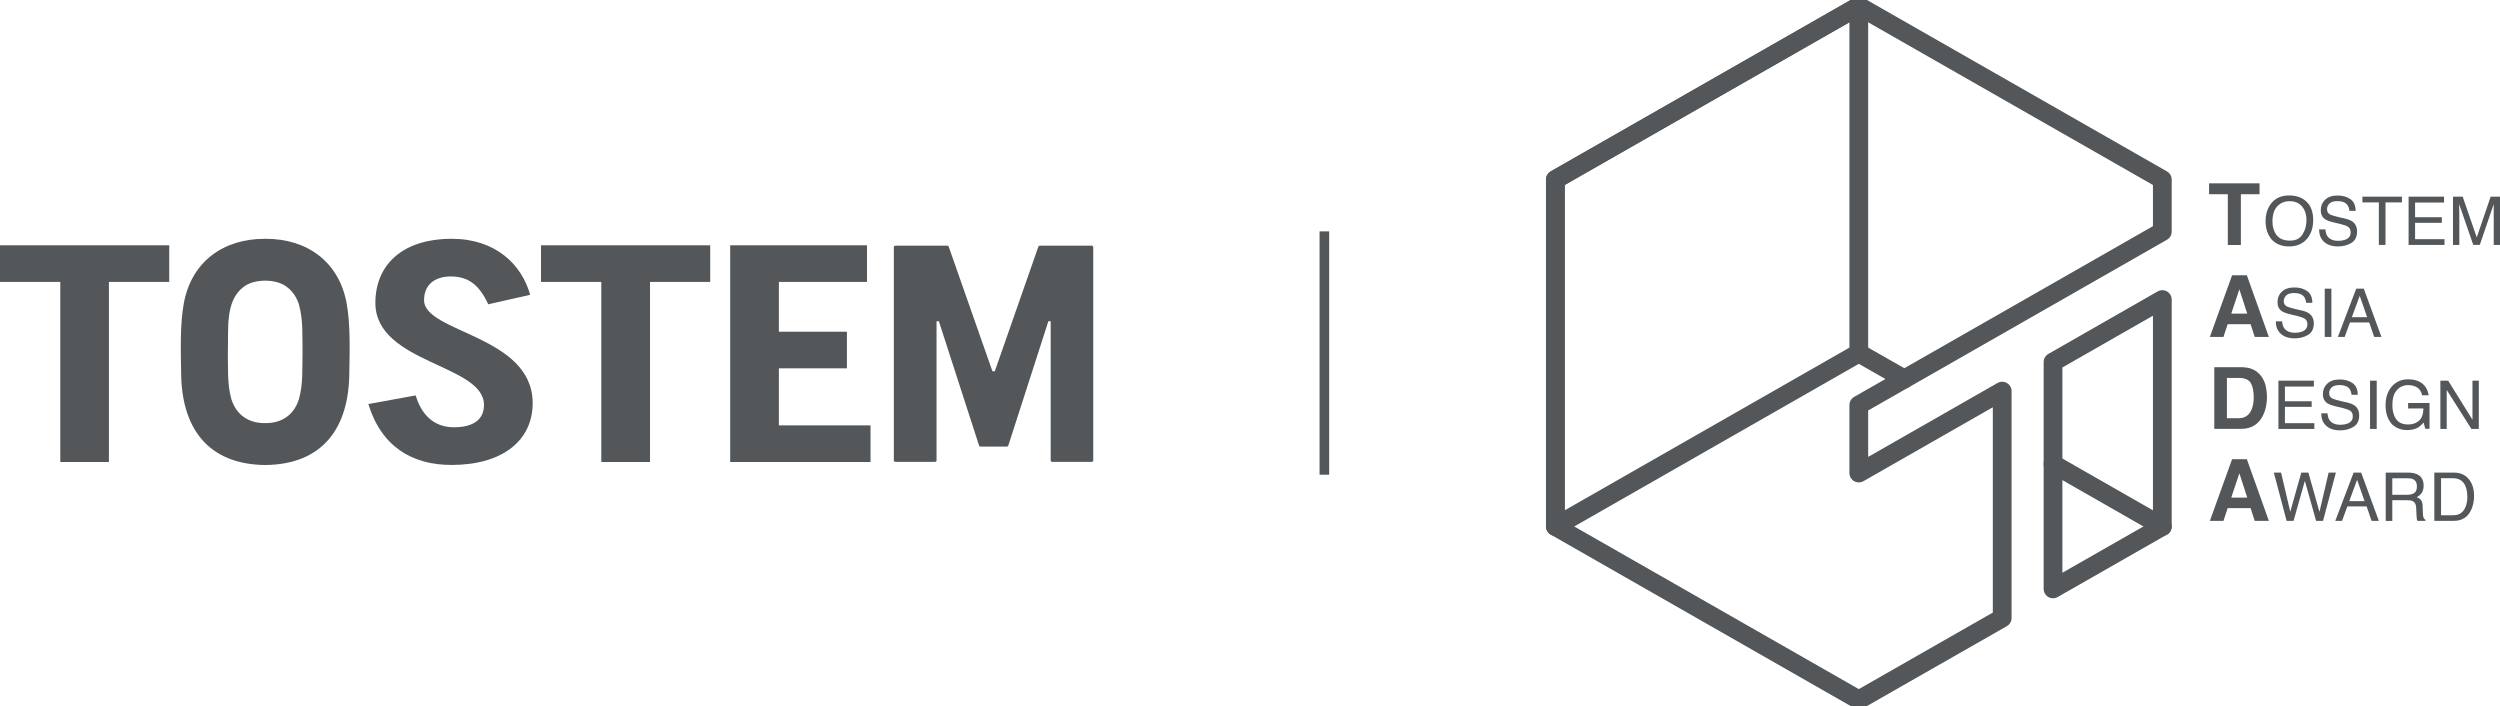 <svg width="216" height="61" viewBox="0 0 216 61" fill="none" xmlns="http://www.w3.org/2000/svg">
<g clip-path="url(#clip0_849_1054)">
<path d="M114.842 19.991H114.01V41.015H114.842V19.991Z" fill="#53575A"/>
<path d="M90.903 39.904C90.837 39.904 90.778 39.845 90.778 39.773V27.751H90.58L87.119 38.492C87.099 38.544 87.053 38.584 87 38.584H84.709C84.656 38.584 84.61 38.551 84.59 38.492L81.116 27.751H80.918V39.773C80.918 39.845 80.865 39.904 80.793 39.904H77.352C77.286 39.904 77.227 39.845 77.227 39.773V21.358C77.227 21.286 77.279 21.227 77.352 21.227H81.856C81.909 21.227 81.955 21.259 81.968 21.312L85.746 32.079H85.95L89.715 21.312C89.734 21.259 89.781 21.227 89.827 21.227H94.331C94.397 21.227 94.456 21.286 94.456 21.358V39.773C94.456 39.845 94.403 39.904 94.331 39.904H90.89H90.903Z" fill="#53575A"/>
<path d="M14.621 21.194V24.358H9.411V39.917H5.21V24.358H0V21.194H14.621Z" fill="#53575A"/>
<path d="M42.186 26.293C41.393 24.574 40.422 23.887 38.956 23.887C37.49 23.887 36.639 24.665 36.639 25.934C36.639 28.758 46.023 28.967 46.023 34.831C46.023 38.047 43.434 40.172 39.016 40.172C35.602 40.172 32.953 38.59 31.824 34.909L35.912 34.164C36.579 36.348 37.972 36.916 39.227 36.916C40.687 36.916 41.816 36.387 41.816 34.988C41.816 31.458 32.432 31.412 32.432 26.169C32.432 22.953 34.684 20.632 39.042 20.632C42.787 20.632 45.072 22.828 45.805 25.47L42.179 26.293H42.186Z" fill="#53575A"/>
<path d="M61.363 21.194V24.358H56.159V39.917H51.953V24.358H46.742V21.194H61.363Z" fill="#53575A"/>
<path d="M63.088 39.917V21.194H74.909V24.358H67.295V28.66H73.172V31.824H67.295V36.753H75.213V39.917H63.088Z" fill="#53575A"/>
<path d="M22.916 40.178C17.916 40.126 15.678 36.923 15.651 32.216C15.618 30.333 15.546 28.019 15.882 26.202C16.543 22.619 19.277 20.619 22.916 20.632C26.541 20.612 29.295 22.626 29.949 26.202C30.285 28.019 30.213 30.333 30.18 32.216C30.153 36.936 27.921 40.126 22.916 40.178ZM22.916 36.557C24.382 36.57 25.418 35.818 25.834 34.465C26.198 33.151 26.105 31.876 26.138 30.399C26.112 28.921 26.198 27.646 25.834 26.332C25.636 25.685 25.286 25.169 24.798 24.803C23.88 24.064 21.945 24.064 21.027 24.803C19.422 26.019 19.759 28.496 19.686 30.399C19.713 31.876 19.627 33.151 19.983 34.465C20.399 35.812 21.436 36.57 22.902 36.557" fill="#53575A"/>
<path d="M134.383 15.513V45.487L160.6 30.503V0.53L134.383 15.513Z" stroke="#53575A" stroke-width="1.62" stroke-linecap="round" stroke-linejoin="round"/>
<path d="M186.824 20.011L160.6 34.994V40.871L172.989 33.792V53.397L160.6 60.471L134.383 45.487V15.513L160.6 0.53L186.824 15.513V20.011Z" stroke="#53575A" stroke-width="1.62" stroke-linecap="round" stroke-linejoin="round"/>
<path d="M177.381 50.88L186.824 45.487V25.881L177.381 31.281V50.88Z" stroke="#53575A" stroke-width="1.62" stroke-linecap="round" stroke-linejoin="round"/>
<path d="M160.6 30.503L164.536 32.746" stroke="#53575A" stroke-width="1.62" stroke-linecap="round" stroke-linejoin="round"/>
<path d="M177.381 40.087L186.824 45.487" stroke="#53575A" stroke-width="1.62" stroke-linecap="round" stroke-linejoin="round"/>
<path d="M195.224 15.84V16.781H193.612V21.168H192.483V16.781H190.865V15.84H195.224Z" fill="#53575A"/>
<path d="M199.444 17.592C199.722 17.958 199.86 18.435 199.86 19.011C199.86 19.632 199.702 20.148 199.378 20.567C199.002 21.05 198.467 21.292 197.773 21.292C197.126 21.292 196.618 21.083 196.241 20.658C195.911 20.246 195.746 19.73 195.746 19.109C195.746 18.547 195.885 18.063 196.169 17.657C196.532 17.141 197.067 16.886 197.78 16.886C198.493 16.886 199.074 17.121 199.431 17.599L199.444 17.592ZM198.942 20.246C199.167 19.887 199.279 19.481 199.279 19.017C199.279 18.527 199.147 18.128 198.89 17.834C198.632 17.533 198.275 17.383 197.826 17.383C197.377 17.383 197.034 17.533 196.756 17.827C196.479 18.122 196.34 18.559 196.34 19.141C196.34 19.605 196.459 19.991 196.697 20.312C196.935 20.625 197.318 20.789 197.846 20.789C198.374 20.789 198.711 20.612 198.936 20.253L198.942 20.246Z" fill="#53575A"/>
<path d="M200.917 19.821C200.93 20.056 200.983 20.253 201.082 20.396C201.267 20.671 201.584 20.808 202.046 20.808C202.251 20.808 202.442 20.776 202.607 20.717C202.938 20.599 203.096 20.39 203.096 20.089C203.096 19.86 203.023 19.703 202.885 19.605C202.746 19.507 202.521 19.429 202.224 19.357L201.67 19.226C201.306 19.141 201.055 19.05 200.904 18.952C200.646 18.775 200.514 18.52 200.514 18.174C200.514 17.801 200.639 17.494 200.897 17.252C201.154 17.01 201.511 16.892 201.98 16.892C202.409 16.892 202.772 16.997 203.076 17.206C203.373 17.415 203.525 17.755 203.525 18.22H202.99C202.964 17.997 202.904 17.827 202.812 17.703C202.647 17.487 202.363 17.376 201.96 17.376C201.637 17.376 201.405 17.448 201.267 17.585C201.128 17.723 201.055 17.886 201.055 18.076C201.055 18.278 201.141 18.429 201.306 18.527C201.419 18.586 201.663 18.664 202.046 18.756L202.621 18.886C202.898 18.952 203.109 19.037 203.261 19.148C203.519 19.344 203.651 19.625 203.651 19.998C203.651 20.462 203.486 20.789 203.155 20.991C202.825 21.188 202.442 21.292 202 21.292C201.491 21.292 201.088 21.161 200.798 20.893C200.507 20.632 200.369 20.272 200.375 19.821H200.91H200.917Z" fill="#53575A"/>
<path d="M207.528 16.991V17.487H206.108V21.161H205.533V17.487H204.113V16.991H207.528Z" fill="#53575A"/>
<path d="M208.108 16.991H211.166V17.5H208.663V18.769H210.974V19.253H208.663V20.665H211.205V21.161H208.102V16.991H208.108Z" fill="#53575A"/>
<path d="M211.957 16.991H212.776L213.991 20.514L215.193 16.991H216.005V21.161H215.457V18.697C215.457 18.612 215.457 18.468 215.457 18.272C215.457 18.076 215.457 17.867 215.457 17.638L214.255 21.155H213.688L212.472 17.638V17.768C212.472 17.873 212.472 18.023 212.479 18.233C212.479 18.442 212.486 18.599 212.486 18.697V21.161H211.938V16.991H211.957Z" fill="#53575A"/>
<path d="M192.853 23.783H194.128L196.03 29.111H194.808L194.452 28.012H192.47L192.107 29.111H190.932L192.853 23.783ZM192.781 27.097H194.161L193.481 24.999L192.781 27.097Z" fill="#53575A"/>
<path d="M197.178 27.764C197.192 27.999 197.244 28.195 197.344 28.339C197.528 28.614 197.845 28.751 198.308 28.751C198.512 28.751 198.704 28.718 198.869 28.66C199.199 28.542 199.358 28.333 199.358 28.032C199.358 27.803 199.285 27.64 199.146 27.548C199.008 27.457 198.783 27.372 198.486 27.3L197.931 27.169C197.568 27.084 197.317 26.993 197.165 26.895C196.908 26.718 196.776 26.463 196.776 26.117C196.776 25.744 196.901 25.437 197.159 25.195C197.416 24.953 197.773 24.835 198.242 24.835C198.671 24.835 199.034 24.94 199.338 25.149C199.635 25.358 199.787 25.698 199.787 26.162H199.252C199.226 25.94 199.166 25.77 199.074 25.646C198.909 25.43 198.625 25.319 198.222 25.319C197.898 25.319 197.667 25.391 197.528 25.528C197.39 25.666 197.317 25.829 197.317 26.019C197.317 26.221 197.403 26.372 197.568 26.47C197.68 26.529 197.925 26.607 198.308 26.698L198.882 26.829C199.16 26.895 199.371 26.98 199.523 27.091C199.78 27.287 199.912 27.568 199.912 27.941C199.912 28.405 199.747 28.732 199.417 28.934C199.087 29.13 198.704 29.235 198.261 29.235C197.753 29.235 197.35 29.104 197.06 28.836C196.769 28.575 196.63 28.215 196.637 27.764H197.172H197.178Z" fill="#53575A"/>
<path d="M200.857 24.94H201.432V29.111H200.857V24.94Z" fill="#53575A"/>
<path d="M203.584 24.94H204.231L205.756 29.111H205.129L204.7 27.862H203.036L202.58 29.111H201.992L203.577 24.94H203.584ZM204.521 27.404L203.881 25.561L203.201 27.404H204.521Z" fill="#53575A"/>
<path d="M194.465 31.843C194.841 31.968 195.145 32.19 195.382 32.517C195.567 32.785 195.699 33.066 195.765 33.38C195.832 33.687 195.865 33.981 195.865 34.262C195.865 34.968 195.719 35.57 195.435 36.06C195.046 36.72 194.445 37.054 193.632 37.054H191.314V31.726H193.632C193.963 31.726 194.247 31.771 194.465 31.843ZM192.404 32.654V36.132H193.441C193.969 36.132 194.346 35.87 194.55 35.354C194.663 35.066 194.722 34.733 194.722 34.341C194.722 33.798 194.636 33.38 194.465 33.092C194.293 32.804 193.949 32.654 193.441 32.654H192.404Z" fill="#53575A"/>
<path d="M196.862 32.889H199.92V33.399H197.417V34.668H199.728V35.151H197.417V36.563H199.959V37.06H196.855V32.889H196.862Z" fill="#53575A"/>
<path d="M201.1 35.714C201.114 35.949 201.166 36.145 201.265 36.289C201.45 36.563 201.767 36.701 202.23 36.701C202.434 36.701 202.626 36.668 202.791 36.609C203.121 36.492 203.28 36.282 203.28 35.982C203.28 35.753 203.207 35.589 203.068 35.498C202.93 35.406 202.705 35.321 202.408 35.249L201.853 35.119C201.49 35.034 201.239 34.942 201.087 34.844C200.83 34.667 200.697 34.413 200.697 34.066C200.697 33.694 200.823 33.386 201.081 33.144C201.338 32.903 201.695 32.785 202.164 32.785C202.593 32.785 202.956 32.889 203.26 33.099C203.557 33.308 203.709 33.648 203.709 34.112H203.174C203.148 33.89 203.088 33.72 202.996 33.595C202.831 33.38 202.547 33.269 202.144 33.269C201.82 33.269 201.589 33.34 201.45 33.478C201.312 33.615 201.239 33.779 201.239 33.968C201.239 34.171 201.325 34.321 201.49 34.419C201.602 34.478 201.847 34.556 202.23 34.648L202.804 34.779C203.082 34.844 203.293 34.929 203.445 35.04C203.702 35.236 203.834 35.517 203.834 35.89C203.834 36.354 203.669 36.681 203.339 36.884C203.009 37.08 202.626 37.184 202.183 37.184C201.675 37.184 201.272 37.054 200.981 36.786C200.691 36.524 200.552 36.165 200.559 35.714H201.094H201.1Z" fill="#53575A"/>
<path d="M204.773 32.889H205.348V37.06H204.773V32.889Z" fill="#53575A"/>
<path d="M209.078 33.007C209.494 33.223 209.745 33.608 209.838 34.151H209.27C209.204 33.844 209.065 33.622 208.854 33.484C208.643 33.347 208.378 33.275 208.055 33.275C207.672 33.275 207.348 33.419 207.091 33.707C206.827 33.994 206.701 34.426 206.701 35.001C206.701 35.498 206.807 35.903 207.025 36.21C207.243 36.524 207.593 36.675 208.081 36.675C208.451 36.675 208.761 36.563 209.006 36.348C209.25 36.132 209.376 35.772 209.382 35.289H208.061V34.818H209.911V37.047H209.541L209.402 36.511C209.211 36.72 209.045 36.864 208.9 36.949C208.656 37.086 208.339 37.158 207.962 37.158C207.474 37.158 207.051 37.001 206.694 36.681C206.311 36.282 206.113 35.727 206.113 35.027C206.113 34.328 206.305 33.772 206.681 33.36C207.038 32.968 207.5 32.772 208.075 32.772C208.464 32.772 208.801 32.85 209.085 33.001L209.078 33.007Z" fill="#53575A"/>
<path d="M210.848 32.889H211.521L213.621 36.263V32.889H214.169V37.06H213.529L211.396 33.694V37.06H210.848V32.889Z" fill="#53575A"/>
<path d="M192.853 39.675H194.128L196.03 45.003H194.808L194.452 43.905H192.47L192.107 45.003H190.932L192.853 39.675ZM192.781 42.99H194.161L193.481 40.891L192.781 42.99Z" fill="#53575A"/>
<path d="M197.086 40.832L197.879 44.219L198.83 40.832H199.444L200.402 44.225L201.194 40.832H201.821L200.712 45.003H200.111L199.14 41.545L198.163 45.003H197.562L196.459 40.832H197.08H197.086Z" fill="#53575A"/>
<path d="M203.359 40.832H204.006L205.532 45.003H204.904L204.475 43.755H202.811L202.355 45.003H201.768L203.353 40.832H203.359ZM204.297 43.297L203.656 41.453L202.976 43.297H204.297Z" fill="#53575A"/>
<path d="M206.127 40.832H208.042C208.359 40.832 208.617 40.878 208.821 40.97C209.211 41.146 209.402 41.473 209.402 41.957C209.402 42.205 209.35 42.408 209.244 42.571C209.138 42.728 208.993 42.859 208.808 42.957C208.973 43.022 209.099 43.107 209.178 43.218C209.264 43.33 209.31 43.499 209.317 43.741L209.336 44.304C209.336 44.461 209.356 44.578 209.376 44.657C209.409 44.787 209.475 44.872 209.561 44.912V45.003H208.861C208.841 44.964 208.828 44.918 208.815 44.866C208.802 44.813 208.795 44.702 208.788 44.539L208.755 43.846C208.742 43.571 208.643 43.388 208.458 43.297C208.352 43.245 208.187 43.218 207.956 43.218H206.695V45.01H206.127V40.839V40.832ZM207.976 42.748C208.234 42.748 208.445 42.695 208.597 42.591C208.749 42.486 208.821 42.297 208.821 42.016C208.821 41.721 208.716 41.519 208.504 41.408C208.392 41.349 208.24 41.323 208.049 41.323H206.695V42.748H207.976Z" fill="#53575A"/>
<path d="M210.326 40.832H212.01C212.585 40.832 213.027 41.035 213.338 41.44C213.622 41.806 213.76 42.277 213.76 42.852C213.76 43.297 213.674 43.696 213.509 44.055C213.219 44.689 212.717 45.003 212.004 45.003H210.326V40.832ZM211.898 44.519C212.089 44.519 212.241 44.5 212.367 44.461C212.585 44.389 212.763 44.245 212.902 44.036C213.014 43.866 213.093 43.65 213.139 43.388C213.166 43.231 213.179 43.088 213.179 42.95C213.179 42.434 213.08 42.035 212.875 41.748C212.671 41.46 212.347 41.316 211.898 41.316H210.907V44.519H211.905H211.898Z" fill="#53575A"/>
</g>
<defs>
<clipPath id="clip0_849_1054">
<rect width="216" height="61" fill="white"/>
</clipPath>
</defs>
</svg>

